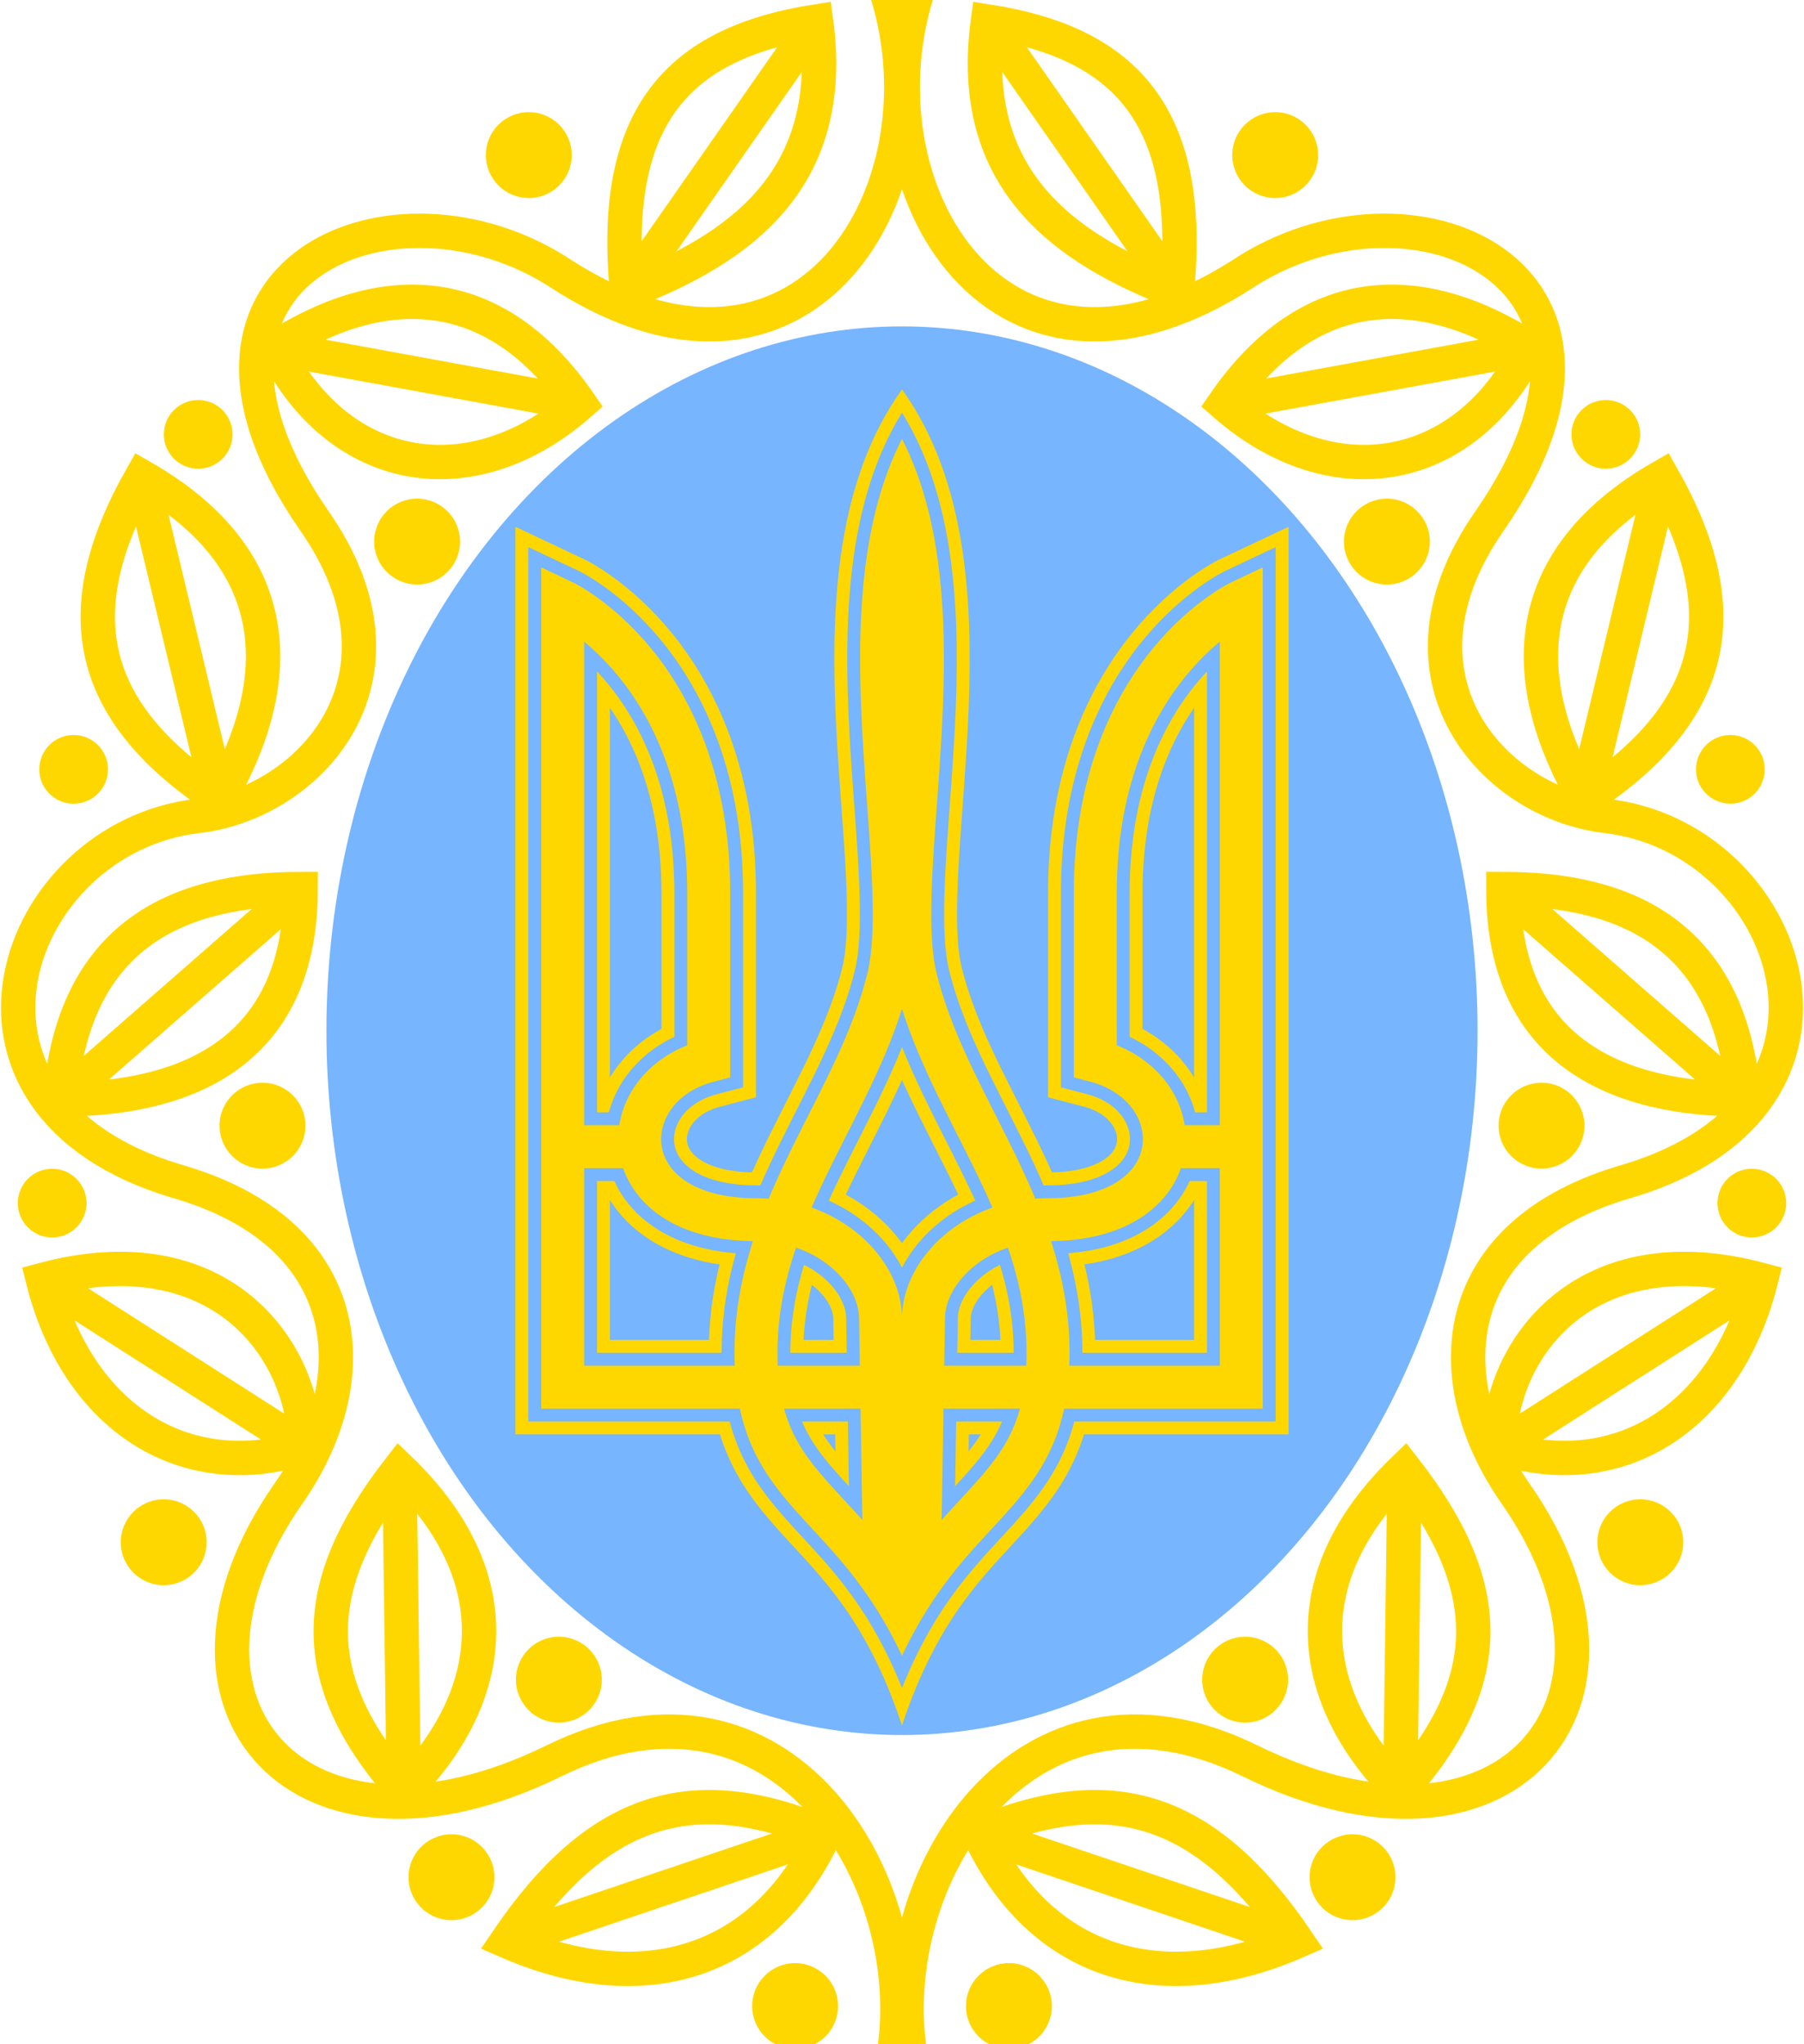 
<svg width="420" height="476" fill="none" xmlns="http://www.w3.org/2000/svg" xmlns:xlink="http://www.w3.org/1999/xlink">
<clipPath id="d">
<path d="m0 0h210v476H0"/>
</clipPath>

<g fill="#ffd700">
<marker id="b" markerHeight="20" markerWidth="20">
<circle cx="10" cy="10" r="9"/>
</marker>
<marker id="a" markerHeight="16" markerWidth="16">
<circle cx="8" cy="8" r="7"/>
</marker>
</g>
<ellipse cx="210" cy="240" rx="134" ry="164" fill="#77b5fe"/>

<g id="c" clip-path="url(#d)" stroke="#ffd700">
<path d="m118 452c21-31 43-38 74-25-14 30-42 39-74 25zm74-25-74 25m-108-154c41-11 61 16 61 39-28 9-53-7-61-39zm61 39-61-39m83 44c27 26 22 54 1 75-23-26-22-48-1-75zm1 75-1-75m-23-135c0 39-28 49-56 49 3-38 27-49 56-49zm-56 49 56-49m-37-96c35 20 33 49 18 75-32-21-35-45-18-75zm18 75-18-75m102-17c-25 22-56 17-71-13 25-16 51-16 71 13zm-71-13 71 13m55-89c5 37-18 53-44 63-4-41 12-58 44-63zm-44 63 44-63m15-11c18 47-16 107-74 70-39-26-98-1-58 57 26 37-1 66-27 69-43 5-65 67-5 85 42 12 45 46 26 73-34 49 3 91 62 62 53-26 86 28 79 69" stroke-width="8"/>

<g stroke="none">
<path d="m0 271h3l5-101 29-78h4" marker-mid="url(#a)"/>
<path d="m171 456h3l-80-30 25-46-92-32 23-97 36-136 26-90h-3" marker-mid="url(#b)"/>
</g>
<path id="coat" d="m221 400c-17-53-45-47-45-85 0-34 24-58 31-88 6-28-14-94 12-130m-88 170h18m57 101-1-61c0-11-12-23-29-23-34 0-34-31-11-37v-39c0-52-34-68-34-68v183h74"/>
<use stroke-width="22" xlink:href="#coat"/>
<use stroke="#77b5fe" stroke-width="16" xlink:href="#coat"/>
<use stroke-width="10" xlink:href="#coat"/>
</g>
<use transform="matrix(-1,0,0,1,420,0)" xlink:href="#c"/>
<path d="m210 447v29m0-83v7m0-94v78m0-94v4m0-49v6m0-147v131m0-143v4m0-96v44" stroke="#ffd700"/>
</svg>
